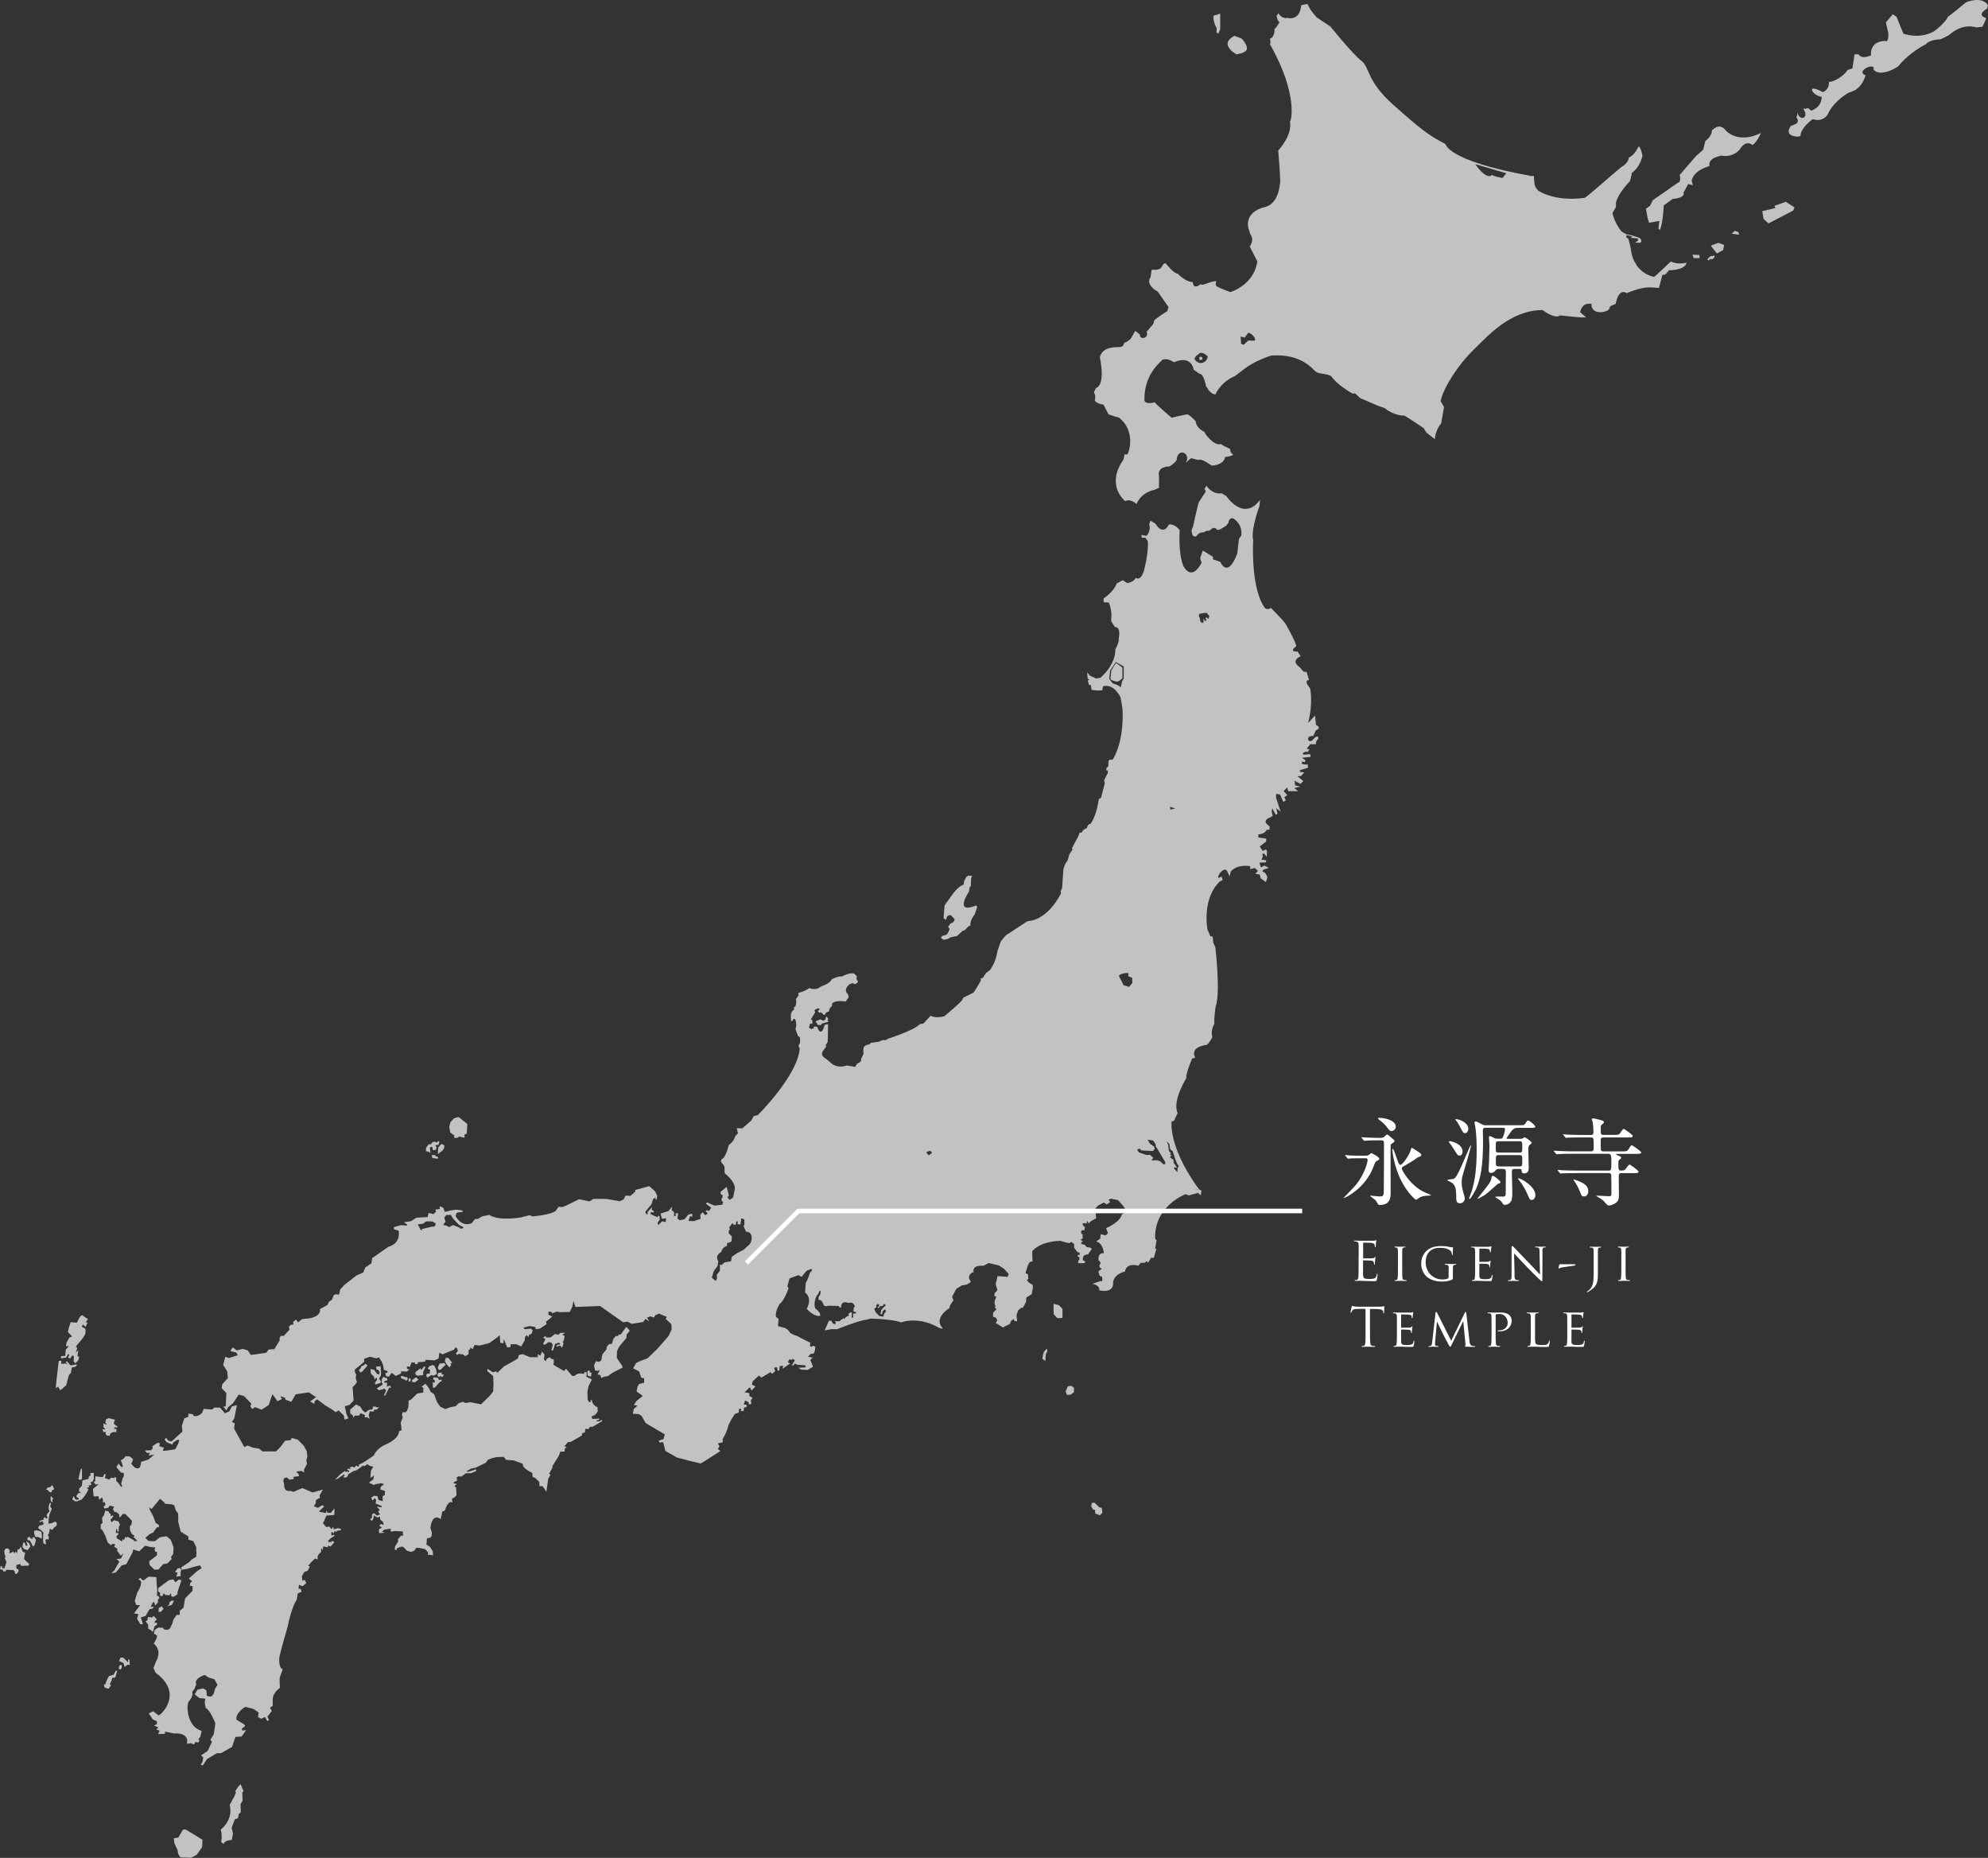 <svg id="a" xmlns="http://www.w3.org/2000/svg" width="457" height="427" viewBox="0 0 457 427"><rect x="0" y="0" width="457" height="427" fill="#333333" stroke="none"/><g opacity=".7" fill="#fff"><path d="M27.4 382.85l-.11.72s.4.11.43.11.29-.4.29-.4-.07-.61-.07-.68-.54.25-.54.25zm-1.29 2.05l-1.08.32-.4.76-.47 1.22-.32-.11.22.76.9.29.61-.94-.36-.07.43-.86.18-.68s.65-.04.68-.04.43-1.58.43-1.58h-.29l-.54.94z"/><polygon points="41.43 360.41 40.86 360.44 40.21 361.31 40.82 361.41 40.53 362.35 41.54 362.24 41.5 361.49 41.65 360.73 41.43 360.41"/><path d="M33.48 371.38l.86-1.51.76-.18.25-.4h-.68l.36-.86.4-.29.22.86.65-.68v-.68l.36-.36-.29-.58-.29.18s.11-1.87.04-1.83c-.07.03-.18-2.59-.18-2.59l-1.76-.11-1.15.86-.47-.18-.22-.4-.54.29.61.47c.22 1.12-.83 2.55-.83 2.55l-.61 2.01.36.93.86.04-.32.47-1.08 1.4 1.01.18-.29 1.08s.76 1.22.76 1.26.58-.07.58-.07l-.47-1.51 1.12-.36z"/><polygon points="29.45 381.45 29.45 382.06 28.3 380.95 27.69 380.98 27.37 381.74 28.37 382.21 28.66 383.11 29.31 382.6 29.85 382.64 29.74 381.34 29.45 381.45"/><path d="M17.76 313.64l-.47-.04-.54.14-.58.04s-.76-.9-.72-.9-.36.14-.36.14l.4.58-.47-.25-.9.14-.04-.76-.57.04-.25 2.09-.25 2.05-.21 2.12.57-.32s.43.76.47.79c.04.04 1.37-1.08 1.37-1.12s.65-2.41.65-2.41l.43-.4.22-1.29.79-.14.47-.5zm3.8 26.29v-1.41l-.78.03.03.68h-.37l-.08.66-1.41.34-.13 1.26-.63.65-.03.57.44.39-.58.05-.45.63.08.34.47.18-.1.37-.65-.03-.44-.78-.34.73.71.47s.5 0 .5-.03 1.05-.44 1.05-.44l.86-1.13.65-1.15s-.47-.34-.39-.34.55-.21.55-.21l-.18-.37.5-.05.21-.29-.37-.29.58-.24.31-.6z"/><polygon points="80.5 323.98 80.5 324.84 81.07 325.27 81.26 325.85 81.51 325.37 82.56 325.32 82.85 324.8 83.9 325.18 83.85 325.76 84.43 325.71 84.96 326.14 84.77 325.23 85.01 324.36 85.92 324.41 86.01 323.98 86.64 323.93 87.21 323.36 86.73 323.5 86.4 323.31 85.77 323.26 85.63 323.89 84.81 324.03 83.95 324.65 83.33 324.12 82.85 323.31 81.84 322.78 80.5 323.98"/><polygon points="36.5 369.54 36.43 370.48 37.04 370.41 37.58 369.76 37.22 369.18 36.5 369.54"/><polygon points="42.69 420.48 42.08 420.48 41 422.31 39.96 422.5 40.07 423.61 40.82 425.19 40.96 426.06 41.47 426.88 43.92 426.96 45.21 426.31 46.47 424.51 46.54 422.82 45.24 422.03 42.69 420.48"/><path d="M137.9 326.64l-.76.04s0-.19-.04-.19.65-.19.65-.15-.04-.34-.04-.34-.46.08-.5.08h-1.07l-.15-.54.8-.34.61-.76-.04-1.03c-1.22-.42-1.3-1.6-1.3-1.6l-.31-.08.08.5-.46-.04s-.34-.61-.3-.61-.04-1.76-.04-1.76l.27-1.26.76-1.53-1.26-.61.08-.57-.08-.46-.42-.08-.15.46c-1.53-.42-2.14.46-2.14.46l-.58-.02-1.37-1.62-.5.5-2.45-1.44.14-.5-.07-.86-.29.14-.65-.5-.72.43-.07.5-.5-.36.14-1.22-.57-.65-.36.94-.65-.36.07.72h-1.8l-1.73-.72-.86.22-.22.79-1.08.65-2.09 1.15-1.58 1.51-.22-.36-.79.22-1.22-.79-.07.5 1.37 1.15.07 1.73-.07 1.8-.74.96-1.1 1.1-.96.91-2.45-.48-1.1.19-.62-.29-.96.33-.67.67-1.39.29-1.01.38-1.15-.53-.77-1.1-.67-1.82s-.86-.53-.82-.53c.05 0-.48-1.01-.48-1.01l-.67-.82-.91.67.43.29-.05 1.05-1.39.24-1.34 1.34-.62.29-.05 1.44-.29.82-.34.43-.72-.05-.14.67.19.53-.48 1.25.14.86.05.86-.58.24s.29 1.49-3.02 3.02c0 0-1.97.72-2.78 2.54 0 0-2.16 1.53-2.78 1.82l-.62.24.05.38s-.43.14-.43.09-.19-.29-.19-.29l-.48.53-.43-.24-.57.19s.09.53.05.48c-.05-.05-.43-.24-.38-.24s-.38.24-.38.24l.53.34s-.14.29-.19.29-.43-.24-.43-.24l-.1.29-.29-.34s-1.25.91-1.25.96-1.01 1.05-1.01 1.05l.67-.24.86-.62.62-.38.05.29-.34.38.62.1.43-.33s.14-.53.14-.48 1.15-.67 1.15-.67l.67-.19 1.01-.67.53-.43.38.14.62-.48.53.38.86.24-.53.86-.14 1.39.1.29.72-.57-.14.91-1.01.77 1.1.53.48-.19s1.39-.24 1.39-.19.53.19.53.19l-.72.53-.19.67 1.1.38-.05.91-.53.33.09 1.1-1.01-.29-.24-.86-.72-.1-.72.38.29.72.58-.57.29.53-.14.72 1.39.58v.29l-1.15-.14.72.72-.38.43.43.62-.67.29-.72-.58-.43.29-.05.81-.43.34.48.34.29-.53.14-.72.77.48.62-.19.05.67.58.48.24.58-.29.14-.38-.24-.34.48.57.38s-.62.43-.67.43.05.86.05.86l1.3-.1-.67-.24.58-.48 1.49-.19-.14.48.39.19.48-.14.79.02 1.22.07.04 1.01-.43-.07-.79.93.14.4-.76 1.19-.07.72.43.14.07-.43 1.01-.4.47.07.86.9.94.25.79-.32.32-.57.54-.07 1.55.32.72.76-.11.5 1.22.14-.07-.93-.61-.97-.83-.54s.11-1.29.11-1.4.65-.14.65-.14l.43-.36.04-.93-.32-.97c.43-3.74 2.37-2.05 2.37-2.05l.36-1.76.57-.22.54-1.3.68-.68.54.11-.11-.79s.29-.29.43-.29.61-.57.61-.57l-.07-1.73-.4-.4.58-.43-.72-.18.04-.32.68-.22v-.57l-.14-.18.57-.36.47.14.58-.36.54-.43 1.26-.04 1.15-.5-.07-.4-.83.32-1.08.29-.22-.18 1.04-.57 1.04-.22 2.37-1.15.36-.58c1.51-.93 3.74-.72 3.74-.72l.5.65 1.8.14 2.09.79c-.36.94 2.16 2.09 2.16 2.09l.07.94.5.14 1.01.94.07 1.01h.72l.86 1.3.43-3.02.5-.86-.29-.29.72-1.3.07-.5.93-1.51.53-.84.3-.9 1.03-.04s0-.53-.04-.53.5-.54.5-.54l-.57-.08.84-.99.69-.08 2.52-1.45.11-.57.57-.11.12-.88.69.08s.42-.53.38-.53h.61l2.25-1.34s-.23-.23-.27-.23-.34.31-.34.31zM11.88 350.05l-.73.13.03-.99.21-1.15.52-1.28-.37-.52.21-.73-.29-.13-.31.99.08.58.16.31-.16.29-.29.21-.24.57.18.26v.37s-.31.03-.34.03-.11-.31-.11-.31-.34.13-.34.18-.13.42-.13.42l-.68.18-.29.29.29.05.52-.24.08.37.21.29s-.39.31-.39.29c0-.03-.5.05-.5.05l-.39.37s.03.31 0 .31.68.5.71.5c.03 0 .47.55.47.55s-.05.44-.05.42l-.03.73v.73l.08.52s.57.34.55.31c-.03-.03 0-.65 0-.65l-.13-.42.39-.21.36.16.08-.58-.24-.47.21-.31.18-.65.03-.52.63.26.26-.42.71-.55.05-.63-.39-.31-.81.37zm43.44 60.07c0-.07-.5.43-.5.43s-.79 1.15-.76 1.15.18.18.18.18l-.32.9-1.12 2.05c.9 3.53-2.05 5.65-2.05 5.65l.18.9.04 1.15-.14.76.58.54c.22-.97 1.87-.94 1.87-.94l.29-1.47-.32-1.33.72-1.94s.72-.25.76-.32c.04-.07.14-.9.14-.9s.43-.36.47-.4c.04-.04-.07-1.83-.04-1.87.04-.04.47-.83.47-.83l-.07-1.94.29-.22s-.65-1.48-.65-1.55zm22.37-58.92l-.94.29-.18-.58-.36.54-.54-.61-.65.14s-.86-.93-.79-.93.5-1.01.5-1.01l.29-.72s1.73-.14 1.8-.14.07-1.51.07-1.51-.86 1.01-.79 1.01h-.79l-.29-.5-.07.57-1.65-.36 1.22-1.15-.43-.29s-.94.5-.94.58-1.01-.36-1.01-.36l.43-.65.07-.79.94-.5-.14-.5.79-1.37-2.37.65-2.37-1.01-2.01.86-.79-.22c-1.58.29-1.37-1.58-1.37-1.58-.65-1.73.72-1.44.72-1.44l.43.43c.07.07 1.01-.14 1.01-.14v-.5l1.22-.14v-.36l-.58-.72 1.15-.14.65.36-.07-.58.72-1.37-.14-.93.22-.72-.14-1.3-.72-1.29-1.37-1.37-1.37-.36-.22.5-1.3.14-1.08 1.44-1.01 1.01h-3.09l-.79-.65-1.44-.22-1.22-.5s-.65.36-.72.36-2.37-4.24-2.37-4.24l.14-1.22-.65-.29.57-.86.58-3.02-1.15.29-.58 1.15-1.01.43-1.15-1.3h-1.29l-.5.43-1.94-.14-.43 1.01c-1.08.94-1.87.58-1.87.58l-.21-.36-1.01-.14v.72l-.94.36-.57 1.73.14 1.3-1.01.93-1.51 1.37-.79-.22-.43-.65-.36.43.43.58 1.37.57.14-.43.94-.65h.5l-.22.79-.72 1.37-1.94.29-.94.07.29-.72-1.08-.36.14-.65-.5-.14-1.22.79.07.5-.36.43-1.44.07.5.58.65-.07-.29.65 1.3-.22-1.37 1.15-1.65.5-.07.58-.22.69c-.53.58-1.3-.05-1.3-.05l-.67-.77.43-1.01-.77-.67-.96-.05-.58.67-.53.24.48 1.39-.29.24-.72-.86s-.43.82-.48.82 1.05 1.25 1.05 1.25l.62.09.05.72-.29.48-.34 1.25s.24.53.24.58-.24.19-.24.19l-.58-.82-.55-.58-.02-.85-.23.02-.43.22-.4-.18-.58.5-.97-.36.22-.79-.25-.18-.47.79-1.69-.22v1.15l-.29.07.07.36.32.32.68-.07-1.33 1.08.18 1.73 1.08-.07.18.83.65-.54.22.5v.65l.43-.07.18.68-.47.32.18.47.94-.18.25-.47 1.08.22-.29.54.36.68.47.04.65.57-.04.5.18.14.68-.79h.54l1.55 1.58-.14.86-.36.4.04.93.47.94.47.18.11.22-.29.11s.9.97.93.97-.79.07-.79.07l-.04-.25-.76-.4-.68-.36-.22.22-.25-.25-.36.83-.32-.32-.07.61s-1.37-.83-1.33-.83.04-.47.04-.47l.36-.22.04-.47s-.47.04-.54.04.03-.86.03-.86l.22-.14.04.65h.32l.04-1.04.29-.54-.4-.79-.68-.14-.25-.11-.65.5-.22-.57.65-.76-.14-.29-.47.22-.04-.5-.29-.25-.14-.36-.79-.18-.25.97-.47.68.11 1.19-.4.32-.04.97s.43.36.43.4.61 1.15.61 1.15l.61 1.69.72.58.32-.29.68.04-.25.61.76.47-.07.47.83 1.11.61-.5-.57 1.15-1.01.14.65.57-.36.58-.79 1.44-.72.65 1.01-.14s1.3-1.51 1.3-1.58 1.15-.36 1.15-.36l1.44-2.73.14-.65 1.37.43 1.37-1.3 1.15.29 1.22.14-.22.43.14.5.43.07v.79l-1.8 1.37.14.86 1.08 1.08.94-.07 1.08-1.22.93-.14 1.01-1.01-.14-.5.5-.72.07-1.51-.65-1.73-.94-.79-1.51.22-1.22.93-1.44-.07-.72-.72 1.01-.86.79-.36.86-1.22.43.04.04-.54-.76-.5-.58-1.58-.79-1.44-.07-.58.5.43 1.94-2.37 1.01.86.14.29 1.58.14.55.22.34 1.15.53.67.05 1.01-.02.91.57 2.3 1.73 1.08.07.79 1.08.29.72 1.44s-.07.72 0 .79 0 1.37 0 1.37l-1.08.65-.5.57-1.87 1.22.07.57 1.29-.22 1.44-.43 1.51-.36.36.65-1.01.65-1.94 1.73.79.65-.43.29-.14.72.65.07v1.08s-1.73 1.73-1.73 1.8-.36 2.09-.36 2.09l-.86.72v.93h-.72l-.72 1.08-.29.94-.48 1.05-.53.38-.86-.1-.24-.38-1.1-.05-.82.53-.19.82.77.55-.22.72-.57 1.08c2.09 1.73.5 4.1.5 4.1l-.58 1.51.5 1.08c6.62 4.75 1.08 9.93.65 9.78l-1.22-.94-1.01.5.93 1.37.94.43v.65l-.65.29 1.01.5-.5.43.79.29-.36.79 1.58-.07v-.5l2.09.43c3.09-.22 3.02 1.65 3.02 1.65l-.07.72.86-.14.79.29.29-.58.72.14.22-.57-.29-.14.5-.65.29-1.3c-3.45-1.08-3.24-5.61-3.24-5.61l.14-.93.79-1.15.22-.65-.07-.65.5-.65.43-1.08c-.65-1.37 1.94-2.16 1.94-2.16l.86.58 1.37.43.72 1.29-.58.86c-.36 2.16-1.22 1.8-1.22 1.8l-.65-.14-.14-1.3-.72-.43-1.3.29-.65 1.08 1.08.86 1.37.14-.14.94.22 1.22c1.01.29 2.23 3.53 2.23 3.53l-.36 2.45-.79 1.3.36.5s-.93 1.94-.93 2.01-1.58 1.08-1.58 1.08l.5.43-.14 1.01-.43.72.5.14.94-1.44 2.3-1.37h.94l2.52-1.44.29-.86.5-1.44s1.3-.07 1.37-.07 1.08-1.51 1.08-1.51l-.86.14-.14-.43.72-.57-.07-.36-1.87-1.15c-.29-1.58 2.01-2.95 2.01-2.95l1.22.29.72.22 1.15.79-.14 1.08.79.36.79-.43s.5.94.58.94.36-.22.36-.22l-.36-.79 1.01-1.3-.43-.72s.72-.5.65-.5 0-1.66 0-1.66c.07-1.3 1.65-2.45 1.65-2.45l-.07-1.01v-1.3l.72-1.94c-1.08-.29-.79-2.8-.79-2.8.29-1.37 1.87-6.91 1.87-6.91 1.08-5.04 2.09-6.19 2.09-6.19l.29-1.58.86-.29-.22-.72h-.5l.14-.94.79.36.86-.72-.36-.79-.5.29-.14-1.08.57-1.01.72-.22.57-1.01-.43-.14.72-.86s.93-.94.93-.86.58.22.58.22l-.07-.65.29-.57.5-.4.07-1.01.32.5.14-.86 1.08.22v-.43s.58.25.61.25.76-.9.76-.9l.04-.25-.61-.11-.07.43-.25-.36-.22.29-.22-.43.54-.54.97-.61-.22-.25-.54.22v-.86l.54.29.18-.47.5.18v-.25s.97-.14 1.01-.14-.07-.29-.07-.29l-.68-.18z"/><polygon points="34.81 374.76 35.14 375.08 35.53 373.79 36.11 373.36 36.07 372.96 35.57 372.96 35.57 372.64 36.07 372.21 35.32 371.38 34.99 371.74 33.99 371.63 33.91 372.35 33.48 372.64 34.06 373.43 34.06 374.29 34.81 374.76"/><polygon points="38.88 368.79 38.41 369.15 39.49 368.86 39.99 367.93 39.53 367.85 39.02 368.18 38.88 368.79"/><path d="M38.88 363.14l-2.48 1.83s0 .65-.07.68c-.07.04.5.47.5.47l-.07.61.54.11.36-.68.29.4 1.01.07.36-.5.07.79.61.04.83-.58-.04-.47.93-2.73-.65-.14s-.68.57-.72.61c-.04.04-.5-.68-.5-.68l-.97.18z"/><polygon points="84.48 313.86 84 313.38 83.71 313.72 83.04 314.05 82.94 314.44 82.51 314.87 82.75 315.4 83.14 315.35 84.48 313.86"/><path d="M15.21 311.99l.43-.79.32.14-.32.61.47.29.54-.76.32.22-.04 1.22.4.4.65-.68.25-.76-.43-.22.22-1.33-.57.5.32-1.08-.32-.14.25-.5c1.69-1.83 1.91-2.55 1.91-2.55l.07-.61-.07-.57-.83-.5.29-.47.58.54.5-.94-.43-.18.5-.65-1.37-.94-.43.32-.76 1.44-1.4-.14s-.4 1.15-.4 1.19-.25 1.08-.25 1.08l.97 1.01-.65.29-.65 1.19-.11.76h.68l-.72.76-.14 1.47-.97.07s-.04.36-.04.47 1.22-.14 1.22-.14z"/><polygon points="6.02 354.21 6.33 355.18 5.96 355.31 5.62 354.48 5.34 354.53 5.15 355.5 5.55 356.02 6.38 356.26 6.98 355.39 6.67 354.63 6.02 354.21"/><polygon points="18.02 339.93 18.31 340.09 18.63 340.06 18.86 339.82 18.83 337.5 18.57 337.63 18.02 339.93"/><path d="M23.81 329.15l.55-.05-.08.42.26.42.68.05c.05-1.1 1.52-.84 1.52-.84v-.76s-.5 0-.5.03.05-.42.05-.42.63.1.65.1.05-.24.05-.24l-.86-.65.29-.92-1.41-.36-.63.26-.18.71.34.55-.78-.29.05.92.47.44-.76-.03.29.65zm-12.06 14.73l-.13.21.05.92.5.29-.18-.68.29-.13s-.52-.63-.52-.6zm-.79-1.44l.47.5h.42l.13-.42s.44-.21.47-.23c.03-.03-.37-.89-.37-.89l-.29.03-.13.31-.65.13s-.37.42-.42.47c-.05.05.37.1.37.1z"/><polygon points="9.21 351.88 8.32 351.7 7.82 351.86 7.87 352.49 8.11 353.22 8.74 353.25 9.6 353.61 9.63 353.09 9.55 352.15 9.21 351.88"/><path d="M5.55 358.09l.23-1.23-.55-.24-.47-1.15s-.42.68-.42.71-.29-.16-.29-.16l-.13.99-.31-.42s-.32.39-.34.42c-.03.03-.16-.42-.16-.42l-.94.42.05-.68-.31-.42-.55-.03-.37.45.05.84.24.57-.18.34.39.94-.47 1.41-.55-.05v-.47l-.31.03-.16.71.68.16.05.34h.55l.16-.37 1.67.08.26.29s.11.52.11.55c0 .03.36.03.36.03l.42-.55v-.44l-.52-.31.03-.73.86-.26.23.44 1.7-.05.16-.37-1.1-1.02-.08-.34z"/><polygon points="7.66 353.48 7.35 353.25 7.51 353.8 7.04 353.53 6.72 353.17 6.3 353.46 6.3 353.93 6.88 354.06 7.61 355.47 7.95 355.1 8.27 353.95 7.77 353.12 7.66 353.48"/><path d="M279.64 7.45l.43.29.43-1.01v-3.6s-1.44.5-1.51.43c-.22 1.44.72 2.95.72 2.95l-.07.94zM98.97 264.97l-.08-.42-.07-.83.53-.19.15.79.72-.04.11-.64-.26-.45.79-.11.15-.72s-.3-.15-.3-.11-.38.38-.38.38l-.19-.23s-.57.04-.64.04c-.08 0-.42.53-.42.53l-.57.04-.57.83-.04.76.49.04.57.34zM284.31 12.49c0-.07 2.01-.22 2.3-1.15.29-.93-1.15-2.45-1.15-2.45l-1.65-.65s-1.87.79-1.58 2.09c.29 1.29 2.09 2.23 2.09 2.16zM218.58 215.4l1.4-.27 1.4-1.28h.33l.92-.96.45-.15c-.18-1.22 1.01-2.63 1.01-2.63l.15-.51c.21-.63.89-1.94-.42-1.28-4.44 1.52-1.04-3.46-1.04-3.46l.09-.86.3-.39.06-1.73.24-.57-.84-.06-.48.27-.54 1.01-.09.78c-1.43.39-2.98 2.83-2.98 2.83l-1.4 1.94-.24 2.95.63.42c-.03-1.34 1.07-1.1 1.07-1.1l.84.89c-.09.87-.92.98-.92.98s-.54.78-.57.78.33.45.33.45c-.12.74-.66 1.37-.66 1.37-.86.3-.86.06-1.31.66.57 1.13 2.27-.09 2.27-.09zm-114.13 45.56l-.11.49.64.11.6-.34 1.21.27-.04-.72s.61-.26.57-.26c-.04 0 .11-2.19.11-2.19s-1.97-1.55-1.97-1.59-1.1.3-1.1.3l-.83.91-.26 1.06.23 1.28.95.68zm-4.38 4.51h-.83l.15.68 1.25.15.08-.38-.61-.19-.04-.26z"/><polygon points="100.63 265.24 101.77 264.41 102.07 263.92 102.18 263.27 101.5 262.89 100.75 263.69 100.63 265.24"/><path d="M276.04 81.99s-.4-.07-.34.33c.05.4-.05.48.33.38.38-.1.39.09.36-.36-.03-.45-.34-.34-.34-.34zm-17.4 33.16c.03.02.03.02 0 0zm17.1-29.26h-.04c.06.03.06.02.04 0zm98.58-31.03s-.03-.08 0 0z"/><polygon points="389.07 58.53 389.35 59.32 390.72 59.32 390.65 58.6 389.07 58.53"/><path d="M384.1 60.09s-3.74 3.55-3.84 3.55c-2.88-.58-4.32-2.97-4.22-3.07-1.05-1.25-1.05-3.36-1.44-4.7-.19-.68-.26-.93-.28-1.01l-.52-.33.13-.52 1.3.36-.36.29 1.63.15.02.52-.67.42 1.15.06c.71-.38.02-1.02.02-1.02-.77-.52-3.24-.98-3.24-.98s-1.29-.71-1.19-.81c-1.54-2.01-1.92-4.03-1.92-4.03l.77-1.34s.1-.67 0-.86c.38-2.3 3.26-5.09 3.26-5.18s.48-1.63.38-1.82c2.11-1.54 2.35-3.71 2.5-3.93.04 0-.41-1.96-.86-2.21-.68 1.19-1.2 2.1-2.3 2.59.04.93-1.34 2.03-1.34 1.93-.5.17-7.62 6.6-8.77 7.32-7.1.96-10.7-1.67-10.7-1.67-1.04-1.04-.85-1.68-1-3.37 0 0-1.02.11-1.11-.08-18.9-3.45-19.09-7.19-19.28-7.29-3.64-1.82-5.85-3.55-11.99-9.02-6.14-5.47-5.28-8.54-7.29-10.07-2.01-1.54-7.1-7.87-7.1-7.87l-3.17-2.11-1.34-1.63-.77-1.44s-1.25.19-1.44.29c-.29 3.64-3.07 2.97-3.07 2.88-1.34.38-2.21-1.05-2.21-1.05l-.39.67.29.96.39.48s-1.15 1.82-1.15 1.44c.1 2.11-1.06 2.3-1.06 2.3s.29 1.15 0 1.25c6.72 11.8 4.8 18.13 4.6 17.75.67 3.16-2.68 6.71-2.68 6.71s.67 7.96.38 7.67c-.48 4.89-3.36 5.28-3.36 5.28-5.18 1.25-3.84 5.08-3.84 5.08.12.11.19.62.38 1.15 1.05 1.34-.1 2.88-.1 2.88s1.82 3.65 1.73 3.36c-.71 5.5-6.24 7.17-6.23 7.1 0 0-2.78-1.05-2.78-1.15-.96-.29-.38-1.25-.38-1.34-1.34-.11-3.23 1.23-3.64.67-1.82 1.44-1.73-.38-1.82-.48-1.62 0-3.47-1.91-3.45-1.92-1.01-.08-2.78-2.4-2.78-2.4-.87.11-.63.93-1.35 1.28-.79.38-1.69.18-1.79.18-.2.47-.22 1.3-.3 1.69-1.33 1.86 1.63 3.37 1.63 3.37l2.49 3.55s-.38.86-.19.86c-2.27 1.41-3.04 2.16-3.07 2.11 0 0-.19.67-.19.77s-1.59 1.94-1.59 1.94c.59 1.66-1.74 1.85-1.53.67l-1.09-.88-1.05 1.82s-.83.82-1.43.89c-.4.84-.32 1.02-1.64 1.03-4.15.02-3.85 2.55-4.03 2.21 1.42 7.25-.99 7.07-.91 7.25l-.43.9.29.77s0 1.06-.1 1.15c-.09.1.86.67.86.67l1.15.29 1.15 2.21s2.4.86 2.3.67c4.23 3.24 2.25 8.49 2.01 8.54h-.67s-.1.96-.19 1.15c-4.12 5.89.12 9.36.39 9.59 1.15-.67 2.68.67 2.58.67 1.23-2.87 4.09-3.25 4.09-3.25l1.09-.49v-2.69c-.48-2.3 2.4-2.21 2.4-2.21s1.03-.56 1.65-1.44c.13-3 3.43-1.74 2.12.59-.19.24 1.01-1.01 1.25-1.05.15-.03 1.45.48 1.79.37.86-.29 3.07 1.53 2.98 1.34 2.68-.19 3.07-1.82 2.97-2.01.96 0 2.01-.48 1.92-.48s-.77-.77-.67-.77-.1-.67-.19-.67-2.01-.86-1.92-1.05c-1.63.67-4.03-2.69-3.84-2.78-1.82-.77-2.11-2.4-2.01-2.4s-1.15-1.15-1.15-1.15-.57-.38-.67-.48c-.1-.09-3.74.77-3.74.77s-3.84-3.26-3.84-3.55c-1.25.38-2.21.19-2.4-.38-.19-6.43 4.32-9.3 4.12-9.4 1.34-.48 2.69.67 2.69.57 4.12-1.73 4.51 1.73 4.51 1.73s1.25.84 1.38.96c.94-.11 1.48 2.92 1.48 2.92s.31.21.5.72c.13.23.77.77.77.77s1.04.7 1.05-.09c2.01-3.36 4.7-3.84 4.32-3.84 1.86-1.28 3.36-3.07 8.34-4.7 7-.48 9.5 3.17 10.27 3.74.77.58 2.78.38 3.55 1.06 1.15 1.82 4.8 3.93 4.8 3.93h.67l1.15 1.05 4.22 1.82s1.73.58 1.53.58c2.21 1.73 4.32 1.63 4.41 1.63s4.51 2.88 4.51 2.97.58.96.58.96 1.92 1.53 1.92 1.44c.19-2.3 1.44-3.55 1.44-3.55l.66-3.8s-.74-1.29-.78-1.35c.57-2.97 4.05-8.38 7.51-11.73 3.45-3.36 8.44-9.11 15.92-9.21 2.21 1.73 3.95 1.63 3.84 1.25 0-.09 6.1.72 6.14.38 0 0-1.34-1.05-1.34-1.15.58-2.49 2.49-1.82 2.59-1.92-.03 2.2 2.27 2.2 3.56 1.63.64-.28.76-1.06.76-1.06s1.66-.69 1.28-.59c.71-3.84 2.58-2.41 2.48-2.41 4.51-1.82 5.49-1.28 7.41-1.2.23-.64.82-2.99.82-2.99l.67-.1s.77-.77.77-.96c4.1-.1 4.16-1.75 4.06-1.75s-1.88.53-3.49-.26zM276.26 83.42c-.14 0-.9.19-1.65-.86-.07-.65 1.29-1.45 1.29-1.45s.64-.25 1.74.8c-.14 1.22-1.22 1.51-1.37 1.51zm12.09-5.11l-1.37-.07-1.08 1.01-.58-.22s-.14-1.58-.14-1.65.94.22.94.22l.79-1.08c.55-.27 2.13 1.46 1.44 1.8zM345.4 40.9s-2.23-.36-2.37-.72c-1.37 1.37-3.89-2.45-3.89-2.45l7.12 2.09-.86 1.08zM190.05 233.65l-.26.22-.03.47-.53.25-.62-.33-1.12.47.5.83.66.05s.34-.39.36-.39 1.43-.37 1.43-.37l-.22-.41.19-.25-.34-.53zm65.41-79.59l-.1 1.21c-.23 1.15.16 1 .16 1s.73.37 1.24.38c.51.02 1.26-.8 1.26-.8v-2.41l-1.48-1.1-1.07 1.73z"/><path d="M302.52 166.52l-.22-2.09-1.58 1.73c1.22-4.89.43-7.99.43-7.99-1.66-2.01-.22-1.87-.22-1.87l-.57-1.87-.72-.07-.86-1.01c-2.3-1.58.22-2.52.22-2.52l-.72-1.08c-2.23.07-.29-1.22-.29-1.22-.07-1.01-2.52-5.25-2.52-5.25l-.86-1.03-2.45-2.54c-1.2.81-1.68-.43-1.68-.43-3.02-4.7-2.4-15.16-2.4-15.16-.62-2.3 1.44-7.82 1.44-7.82l.14-1.44c-3.79 5.18-7.77-.86-7.77-.86l-1.06-.62c-2.21.29-3.5-1.73-3.5-1.73l-.43.72.29.57-1.63 2.54c-.19.43-1.3 5.52-1.3 5.52l-.34.81c.05 2.06 1.15 1.39 1.15 1.39.48-.96 1.73-.86 1.73-.86.29-.43 1.3-.39 1.3-.39 1.06-1.29 1.73-.14 1.73-.14l.67-.14 1.34-.82.53-.67c.24-1.44 1.15-1.01 1.15-1.01 2.3 1.44 1.82 3.93 1.82 3.93l-.53.72-.38 3.36c-2.25 5.99-3.89 1.97-3.89 1.97l-1.01-.38-.67-.19-.05-.62-2.3-1.44-.62 1.77.33 1.06c-2.54 4.65-4.27.53-4.27.53-1.15-3.07-.77-8.01-.77-8.01-1.15-1.58-2.45-1.34-2.45-1.34-1.49 2.83-3.12-.19-3.12-.19l-1.15-.67-.29.77c.48 1.82-.67 2.73-.67 2.73l-1.1-.24.05.62.86.05.53.72c.29 2.54-.91 7-.91 7-.91 2.49-1.87 1.44-1.87 1.44-.29 1.01-1.92 1.25-1.92 1.25l-1.06-.67-1.39.77c-.62 1.87-3.02 3.45-3.02 3.45l.05.86 1.15.05c.48.91.62 2.59.62 2.59l-.05 1.73.86 1.34s1.44-.29.86 2.69c0 0 .21.65-.78 2.44 0 0 .33 3.16-3.4 6.5l-1.01.18-1.43-.66-.63-.77.12 1.49.42.15-.39.27.3 1.04.39-.06.18 1.16 1.55.15s.92-.06.92-.09.15-.89.15-.89 2.3-.87 4.02 2.5l.33 1.79.15 1.19s.51 6.62-2.24 11.36l-.8.06-.21.33-.03 1.16-.42.39s-.06.51-.03.51.36.09.36.09l-.03.57-.48.92-.37.75.17.63-.84 3.3-.55.42-.08.58c-.63 3.64-1.81 5.05-1.81 5.05-.71.03-.84 1.02-.84 1.02-.86.18-1.2.99-1.2.99l-.5.03-.21.71-1.52 2.85.13.31-.72 1.1-.43 1.49c-.67.62-.96 2.01-.96 2.01l-.29 4.27-.34.77.1.43c-2.97 5.71-6.67 6.24-6.67 6.24l-1.1.19-4.46 2.93c-.38 0-1.63 1.73-1.63 1.73l-.77 2.21c-.44 2.85-1.67 4.17-1.63 4.27l-1.01.77-.72 1.1-.48.1.05.38c-.1.48-1.68 2.88-1.68 2.88l-2.4 1.2-.19.43c-.05.43-4.17 3.84-4.17 3.84-2.25.53-3.12-.14-3.12-.14l-1.68 1.82-.77.1c-1.49 1.53-7.34 3.36-7.34 3.36l-.57.34-.71-.02-.81.37-1.86.26-.34.39s-1.41-.05-1.39 1.18l.03.99-.5 1.05-.11.68-.91.58-.37.65-2.01-.31s-1.54.73-3.24-.29l-1.41-1.2s-1.8-.84-.57-2.09l.55-.81-.13-.29.46-.7.05-1.01.05-3.07c-1.1-.05-.91.62-.91.62-.86 2.4-1.58 0-1.58-.05s-.77-.05-.77-.05l-.05.38-.48.19s-.53-.24-.58-.24c-.05 0 .19-.91.19-.96s.48 0 .53 0c.05 0 .05-.77.05-.77l-.34-.29.96-1.58-.14-.53.82-.43.43.24-.48.39.19.33.72.1.43.48.34-.09.19-.43.77-.34c-.24-.48.57-1.15.57-1.15l.1-.62c.72-.86 3.07-.43 3.07-.43l.72-1.01-.19-.72c-1.44-1.1.91-3.17 1.49-2.26.62-.09.86-.62.86-.62-.67-.67-.24-1.15-.24-1.15l-.62-.62c-.91-.48-2.88.62-2.88.62-1.06-.1-2.35.67-2.35.67-.14.53-1.3 1.15-1.3 1.15l-1.25.53c-1.15 1.01-2.59.29-2.59.29-.82.72-2.54 1.15-2.54 1.15l.1.53-.62.86c.29 1.73-.48 1.92-.48 1.92l.05.48c-1.01.57-.72 2.06-.72 2.06-.05 1.01.38.48.38.48.34-.96.72.05.72.05l.14 1.01-.19.96.58 1.54.43.29.05 1.15-.39.86.29.53c-.43 6.23-9.64 15.35-9.64 15.35l-.91.19-.58 1.05-.62.53-1.43 1.27-1.3-.04.28 1.18-.6.64s-.32 1.28-1.52 2.05c0 0-.64 2.97-1.6 3.21 0 0-.44.52.16 1.08s.48 1 .48 1.36.04.84.04.84 2.49 1.88 2.33 3.65l-.4 1.92-.8.56s-.48-.56-.48-.6.32-.4.32-.4l-.52-2.01-1.4 1.16.04.52.44.24-.04.56-.24.24.04.4.36.44-.2.56-1.36.16h-.56l-1.6-.72-.24.32s1.2.88 1.2.92-.52.8-.52.8l-.4-.24-.36.16.48.64-.56.36-.6-.68s-.6.64-.56.64.08.88.08.88l-1.52.52-1.24-.04s.28-1 .32-1.04c.04-.04.6.04.6.04l-.12-.68-.88.24s-.84 1.08-.92 1.08-1.08.2-1.08.2-.48-.44-.48-.4.16-1.2.16-1.2h-.6l.08.64-.44-.04.03-.84-.57-.51.16-.8-.93 1.06-1.76.54.31 1.22.96-.13-.1.86-.83-.16-.88.88-.16-.55.49-.67-.03-.88-.36-.03-.13.31-1.56-.7v-.44l.75.05-.05-.39-.44-.18.05-.65-.99 1.09-.03.57-.39-.13-.1-.49 1.43-1.76.31-1.12.59-.34.03.44h.26l.08-.86-.47-1.04-1.35-1.19-3.24.88.05.36-1.12.99-1.14-.05-.44.88-.91.41-1.36-.25-1.8-.29h-2.88l-.86.58-2.45-.5-2.99 1.48-.83.32-.86-.07-.58.79s0 .86-5.4 1.44l-.72-.29-1.94.5s-4.96.94-7.34-.57l-1.66.36-.93.57h-.65l-.72.94s-2.09 1.22-3.74-1.58l.18-.67.33-.2 1.1-.1-.05-.34-1.44-.19-1.25.19-1.34.34-.38-.96s-.67-.34-.77-.34 0 .62 0 .62l-1.05.14.19.43-.62.62-1.1-.29-.24.96-2.59.14-1.25.81-1.63.24.77.53-.1.24-1.34-.09s-1.53.43-1.58.43 0 .43 0 .48 1.05.34 1.05.34c.53 3.12-2.3 3.69-2.3 3.69l-3.79 2.64-.14 1.15-1.44 1.01s-.43 1.15-.48 1.15-1.53.67-1.53.67l-2.78 2.16-.96 1.05-.29 1.2-.72-.1-.48.19-.43 1.1-.62.38-.43.82-1.68.91c.29 1.82-2.59 2.16-2.59 2.16l-1.49.14-.98.77-.43-.65-.65.5v.65l-.57.07s-.43.36-.43.43.14.65.14.65l-1.3 1.44s-.79 0-.79.07-.22.5-.22.5l.07.43s-1.29 2.16-1.29 2.09-1.3.07-1.3.07l-.5.72-2.37.36-1.22.14-.65-1.01-1.15-.36s-1.44.29-1.37.36c.07.07-.94-.72-.94-.72s-.65.79-.5.86c.14.07 1.22.29 1.22.29l.43.65-2.09.65-.79-.29-.5 1.87s.94 1.44.94 1.51.14 1.51.14 1.51l-1.29 1.44-.14.86 1.08 1.15-.14 3.09h-.58l.72.93.43-.79 1.15-.94s1.22-1.94 1.29-1.94 1.22.36 1.22.36l1.65 1.73-.22.58.43.65.65-.43 1.51.58 1.65-1.08s.79-2.52.86-2.45c.07.07 1.15 1.58 1.15 1.58l1.01-.5-.36-.65 1.08.36.07.43 1.37.5 1.01-1.73 3.02-.43 1.65 1.08-1.37 1.01 1.01.57v-.57l.57-.5.72.5 1.15.86 1.65 1.01.79.58s.72-.36.65-.43l1.22 1.22s.14.93.22.93 1.01-.36.86-.36-.5-1.08-.5-1.08l-.36-1.65 1.08-.29.94-1.01-.22-3.09.58-.57.43-.58-.29-.86.1-.89-.29-.53s-.05-.58 0-.62c.05-.05 2.11-1.73 2.11-1.73v-.72s1.25-.48 1.34-.48 1.49.38 1.49.38l.57-.24.62.96.34.81.19 1.1.91.34-.24.38h-.38l.24.77s.67.1.67.05.58-.86.58-.86l.96.72 1.2-.57v-.48l1.3.05.62-.48-.53-.14-.05-.57s.81.14.77.05c-.05-.1.29-.96.29-.96l.82.05v.34h.62v-.43l1.68-.14.14-.43 2.01.14.96-.43.19-1.34.72.38 2.68-1.1.29-.53.43.29.1.62-.38.43.14.43.48-.24 1.05.14.39.39s.81-.43.81-.48v-.91l.38-.24v-.43l.58.48.19-.53.24-.48 1.15.14 2.23-.58 1.73-1.22.65-.58.14 1.73.72.14.07-1.01.79 1.94.79-.07v-.65h1.3l1.15.5.43-.79.36-.58.07-.79.36-.43.5.43.07-.58.5-.07.36-.86-.43-.43-1.44.14-.29-.36 1.44-.36 1.3.22.14.5.94-.14.86-.58.65-.43-.14-.58.93-.72.5-.5-.86-.36v-.72h.58l.36.36.93-.36.83.11 2.19-.04.58-1.15.29-1.37.43 1.37 5.68-.22 5.32 3.74 1.01-.14.94.5 2.66-.43.5-.72.86.57-.5-.86.79-.29.79.29.29-.5.86-.43 1.8.76-.22.47 1.29 1.22.07 1.22-.72 1.51-2.59 2.95-2.23 2.16-1.73.65-.9.43-.68 1.22 1.37.72.5 1.44.65.14v1.01l-1.15.29-.36.58-.22 1.15 1.44 1.01-1.44 1.15-.65.94.86.14-.86.79-.22 1.08 1.37.07.65.43.94 1.65 4.39 2.59-.29 1.08-1.08.36.14.43.86-.07.5 2.01 2.66 1.51 2.73.72 2.73.65.86-.5 3.67-2.37-.58-.43.36-.65-.36-.65 1.15-.29-.07-.65.72-1.37.41-1.08c.29-1.49 1.73-3.41 1.73-3.41l.86-.29.05-.86h.57l-.19.53.72-.1.05-.72.58-.14.05-.48-.67-.1.29-.91.77.34.14.57.53-.14-.09-.86.38-.53-.77-.43.05-.62s-1.15-.29-1.15-.24 1.25-1.15 1.25-1.15l.38.77.91-.96-.82-.38.19-.82 1.44-1.3.53.48 2.11-1.25.38.38.72-.62-.29-.77.67-.14.19.81h.33l.14-1.05.77-.1-.14.72 1.78-1.25-.58-.24.38-.72.53.19.19-.29.53.34-.72 1.2h.43l.24-.43.72.29 1.73.1.09.48-1.68.1.67.43 1.49.05 1.2-.72s-.57-1.53-.62-1.53.53-.58.53-.58l-1.05-.19.62-.67.67-.05.29-.67.1-.91-.53-.24-.34.29-.38-.24.1-.72-1.32-.67-1.8-.94c-.72-.14-1.51-.65-1.51-.65-.65-1.22-1.8-1.3-1.8-1.3l-1.01-.29.14-1.65-.58-.43c-.36-1.08.79-2.95.79-2.95.93-.65 1.8-2.88 1.8-2.88l.29-.79-.29-.43.5-1.8 2.04-.77.74.4 1.13-1.39 1.16-.47.09.45-.44.44s-.56 1.78-.98 2.31c0 0-.18 2.25-.15 2.25s1.75 1.1.38 3.76c0 0 1.54 1.81 3.02 1.63 0 0 .47-.53-1.04-1.72 0 0-.56-.98.24-2.81l.45-.59.24-.65.24-.03.03.5-.15.5-.3.39-.03.77s.62-.44 1.22 1.16c0 0 .09.44 1.1.12l2.31.06s.24.36.21.36h.33s-.06-1.51 1.3-1.16l.5.12s.95-.5 1.39.77l-.24.3-.09.89.59.15s.03.3 0 .3-.65.03-.65.03v.86l-.33.12.03-1.22c0 .02-.24-.09-.24-.09l-.56.38.15.39s-.71.33-.74.36c-.03.03-.36.5-.36.5l-.15-.27s-.98.71-.98.74c0 .03-.98-.03-.98-.03s.12.32.15.32-.09.39-.12.39-.5-.15-.53-.15-.36-.65-.36-.65-.56-.03-.56 0-.89 1.93-.95 2.22c0 0 1.48-.3 1.51-.3l1.3.03s5.15-2.1 6.81-2.19l.8-.26 1.64.06s4.16.2 5.44.82c0 0 3.7-1.44 8.17.92 0 0 .98.62 1.49.46 0 0-2.47-2.05 1.49-4.67l.1-.56.82-1.23-.31-.82.97-1.8 1.28-.82s1.64-.05 2.06-.92c0 0-1.13-1.13.36-2.05l.31-.05s-.67-1.64 2.26-1.49l1.18-.62 2.33.55 1.2.77 1.06 1.2-.24.67-2.3-.19-.45 1.83.41 1.44s-.67.71-.67.66-.05.7-.05.7.46.01.46.07-.32.83-.32.83l-.11.68.18.58.06.37c-.19-.08-.37-.11.24.47 0 0-.77.72-.77.77s-.05.93-.05.93l.62.21s.46.65.41.65-.41.59-.41.59 1.75 1.08 1.7 1.03c-.05-.05 1.64-.82 1.59-.82-.05 0 .26-.62.2-.62s.67-.51.67-.51.15.51.21.51h.57l-.15-1.39.41-1.13.69-.57.32.04.4-.65.36-.79s-.08 1.72.08-.95l1.23-.77.26-1.34v-.77l-.82-.51-.56-.57.36-.36-.1-1.03-.57-.26.51-1.64.39-.84.72-.24s-.1-2.35-.05-2.35 1.58-2.21 6.48-2.35l1.25.38s.91.14.86.14.38-.29.38-.29l.67.53-.05.77.77 1.06.53.14v.53l-.43-.05v.39l.34.14.05.53-.29.34.05.53s1.44 0 1.44-.05.14-.39.14-.39l-.53-.19s-.43-1.34 1.15-1.39l.86-1.25-.29-.29-.86-.14-.48-.53-.77-.19v-.39l.38-.19s-.53-.34-.57-.38c-.05-.05.53-.29.53-.29l-.1-1.1c-.48.19-.45-1.21.43-.72l.19-.91c-.23.3-1.3-1.26.31-.68l.17-.66.34.57.58-.53 1.15-.62-.05-.64-.05-1-.1-.62.72-.72 1.26-.65.66.46.77-.57s-.29-.48-.34-.53c-.05-.05.58-.24.58-.24s1.53.34 1.53.29 1.29 1.44 1.29 1.44c1.15 1.44-.38 1.87-.38 1.87-.33 1.82-3.6 3.17-3.6 3.17l.43 1.15s-.57.58-.57.53-1.1-.29-1.1-.29-.14 1.01-.1 1.01-.96.67-.96.67c1.63.34 1.78 2.68 1.78 2.68-1.53-.09-1.2 1.63-1.2 1.63.86.72.14 1.15.14 1.15l.1.48.48.34-.77.58.24.96.62.33.05.96h-.48l-1.82.62c1.92.38 1.58 1.49 1.58 1.49 3.21.67 3.17-1.34 3.17-1.34-.14-2.4 2.73-2.97 2.73-2.97.43-2.21 3.07-1.34 3.07-1.34l.58-.67h.91s.43-.39.38-.39.43.34.43.34l.67-1.15.58.1.62-2.06-.29-.1.34-1.92-.34-.38c-.24-7.53 7-10.22 7-10.22l.72.29 2.16-.58.62.58.14-1.1-.53-.3-.58.14-.06-.04.64-.1-.67-.9c-6.47-9.26-5.66-14.72-5.66-14.72l.53-.1.86-1.82c-1.29-2.78 1.97-7.96 1.97-7.96 0-1.53 1.39-4.6 1.39-4.6l.67-.1-.29-.91.08-.5.18-.4c.61-.97 2.66-1.19 2.66-1.19.68-.43 1.33-1.8 1.33-1.8-.5-1.48.47-3.09.47-3.09-.18-.5.25-3.78.25-3.78 1.22-3.13-.04-13.78-.04-13.78l-.47-1.04-.14-1.37-.54-.11-.67-1.58-.08-.61s-1.04-6.51 2.84-10.32l.76-.43-.29-.79s-1.51 1.08-.32-.86c0 0 1.29-1.55 1.73-.11l.47.93.25-1.08s1.22-1.73 4.46-1.26l.04.68 1.04-.25.72.68-.61.65 1.01.18.22.86 1.19.86.36-1.01s-.18-1.15-1.19-1.47c0 0 .11-.47 1.08-.61.97-.14-.65-.68-.65-.68l-.72.43-.36-1.12 1.51-.07.04-.47-1.08-.14s.61-1.04.11-1.26l.5-.18.57.76s.32-1.44-.18-1.66l-.72.32-.68-1.01 1.47-1.15s.04-.72.04-.68-1.83-.25-1.83-.25v-.72s1.51 0 1.91-1.04l.65-.04.04-.76s-2.23-1.22.22-2.09c0 0 .58-.4.54-.4s-.47-.72-.14-1.65c0 0 .65 1.33.79 1.44.14.11.4-.25.4-.25l-.29-1.22 1.01.79-1.05-3.17v-.91l.91.14.77 1.73.58-.43-.38-.67.72-.48-.86-.91.81-.86s.24.86.29.86h2.21l-.86-.72 1.39-.33-1.2-.29s-.1-1.05-.14-1.05 1.39.72 1.39.72l.62-.67-1.34-1.1s.96-.05.91-.09c-.05-.05.67-.77.67-.77l-1.01-.14v-.38l1.87-.57-.05-.72-1.3-.1s-.09-.53-.09-.57.72.1.72.1l.1-.48-.81-.53 2.01-.19s-.05-.57 0-.57-.58-.05-.58-.05c-2.36.43-.66-.94-.1-.48l.43-.67-.67-.1.86-1.05h1.3c-.09-.77.53-1.25.53-1.25.1-1.1-.96-.09-.96-.09-1.3 1.82-2.21-.77-.24-.53.05.1.62-1.29.62-1.29 1.58-.65 0-1.3 0-1.3zM102.39 280.75s-.27-.92-.25-.92.47-.6.47-.6h1.06l.28.54.41.53 1.11 1.17.52.3.42.17.12.33-.3.03-.43.14-.03-.24-1.61-.65-.92.47-.65-.35-.74-.12.57-.8zm-5.15.5l.72-.53h1.44l.77.48-.1.39-.24.33h-.53l-2.21.53-.29.38-.77-1.44 1.2-.14zm167.15-15.84l-.86.04-1.76-.61-.36-.68.65-.18.25.4.5.04 2.23.11.4-.5-.14-.5-.97-.68-.5-.94 1.26.22.54.83.11.65.29.36 1.8 3.06.07.47-.43.11-.79-.72-.76-.25-1.22.07.4-.61-.68-.65zm-51.49-.59l.86-.34.41.23.04.32-.7.5-.61-.7zm47.36-40.09l.04 1.15-.72.93-1.26-.36-1.12-2.16c.58-.79 2.23-.65 2.23-.65l-.07.72.9.36zm8.79-38.68l-.09-.62 1.2.38-1.1.24zm8.32-45.21l.64.76-.22.67-.5-.44-.15.25.2.52-.32.15-.35-.52-.07.23.12.45-.39.34-.39-.47-.15-.82-.18-.17.05-.69.91-.18.8-.08zm-19.41 15.69c-.05.28-.33 1.48-.33 1.48-.4-.59-1.82-.93-1.82-.93l-.82-1.03.21-2.03c.24-.16 1.29-1.89 1.29-1.89l1.83 1.05v2.78l-.37.56zm-87.04 130.72l-1.49.77-1.2.82-.19 1.05-1.49.24-.67.62-.38-.14v1.44l-.72.91.05.86-.29.57-.91-.72.43-1.49.91-1.25.14-1.1s-.96-1.15.72-2.11c0 0 .1-1.01 1.3-1.39v-.67l.62-.1.43-.29.05-1.1-.72-.72.05-.62.24-.29-.19-.43.77-1.01.29.38h.48l.1-.72.38-.05-.09.62.67.1.19-1.44.72.29v1.15l-.19.38.58 1.29c1.64-.07 1.49 2.11.82 2.88l-1.39 1.25zm14.8-28.27l-.69-.15.69.15zm17.88 42.6l-.21.13-.21.37-.1.52-.92-.13-.86-.86-.34-.79.47-.37.03-.5.26-.26.34.1.05.42-.39.21s.03.1.03.13.31.03.31.03l.26-.42.39-.03.16.1.26-.5.39.03.05.29-.52.5-.5.58-.13.91.39-.03.05-.6.52-.47.24.11-.03.52zm65.98-37l.61 1.87.4 1.01.4.47-.29.62-.03.86-.8-.87.07-.25.65.07-.79-1.15-.04-.65-.83-.57.36-.47-.36-.18.25-.25-.47-.57-.18-1.4-.32-.76.58.54.22 1.26.58.43zm-16.8 81.9s-1.1-1.01-1.15-1.1c-.05-.1-.67.05-.67.05s-.1.86-.1.82.43.72.43.72h.43l.05.86 1.06.43.58-.58s-.1-1.1-.14-1.15c-.05-.05-.48-.05-.48-.05zM413.2 25.88c0-.08 0-.14-.04-.16 0 .06.02.1.04.16z"/><path d="M456.76 1.98s.22-.65.22-.79c-1.44-2.23-5.04-.65-5.04-.65s-4.17 3.45-4.17 3.31c-.36 1.22-3.45 3.67-3.53 3.53-3.24 1.65-6.69.36-6.69.36l-1.58-3.89-.86-.57-1.58 1.87s.65 2.81.57 2.66c.07 1.51-.5 1.87-.65 1.58-3.81.07-3.38 3.31-3.31 3.31-2.37 1.08-2.88-.22-2.88-.22h-.93l-.5 3.24s-1.01.36-1.08.36c-1.58 2.23-4.17 2.88-4.32 2.73.14 1.94-1.58 2.52-1.51 2.3-3.88-2.09-2.37.86-.14 1.15-.07 2.59-2.45 3.17-2.45 3.17l-.65-.58s-1.08.29-1.22.07c1.68 2.18-.8 3.11-1.26.95 0 .35-.19 1.18-.25 1.07.94 1.37-.43 1.66-.43 1.66s-.5.29-.79.29c-1.87 2.52 1.58 2.52 1.58 2.52s.65-.14.58-.22c.14-1.94 2.66-3.67 2.81-3.81 2.3.79 3.45-1.01 3.45-1.08 1.37-3.09 4.75-4.96 4.75-4.96s1.87-.65 1.8-.79c-.29 0 1.22-.29 2.16-3.24-2.52-1.01 2.45-3.09 1.8-1.37 1.44 2.01 5.76-.57 5.76-.79 2.88-3.45 6.48-5.04 6.26-4.96.94-1.15 3.38-1.15 3.38-1.15s2.23-1.01 2.09-1.08c3.24-2.81 6.12-1.66 6.12-1.66l1.44-.14s.86-1.73.86-2.01c-2.45-.79.22-2.16.22-2.16z"/><polygon points="407.91 47.31 408.13 47.81 405.11 48.53 405.4 50.33 406.55 51.34 412.23 48.39 412.52 47.67 410.5 46.37 407.91 47.31"/><path d="M396.55 29.75c-1.73-1.66-2.88.36-3.02.14.07 1.44-1.51 2.52-1.51 2.52l-.5 2.01-1.65 1.44s-3.81 4.46-3.74 4.32c.43 1.87-.5 1.87-.5 1.87l-5.68 3.96-.65 1.3-.93.65.36 2.09.36 1.15 2.37-.43-.22 1.73s.43.58.29.36c.72-1.08.94-5.68.94-5.68s2.01-1.37 1.94-1.44c3.24-.29 2.59-1.44 2.59-1.44l1.08-2.01 1.08.29-.29-1.08c.65-2.66 4.17-3.24 4.1-3.38-.36-2.01 2.73-2.23 2.66-2.37 2.81.57 4.46-1.44 4.46-1.66 1.51-2.16 2.81-.65 2.81-.79.86-.5 1.87-2.52 1.87-2.73-5.32 2.66-8.27-.65-8.2-.79zm-3.24 26.77c.07.14 1.37 1.73 1.37 1.73l1.44-.79.22-1.15-1.29-.5s-1.8.57-1.73.72z"/><polygon points="393.17 58.89 392.45 59.61 392.88 59.9 393.02 59.54 393.74 59.54 394.17 59.04 394.1 58.75 393.17 58.89"/><polygon points="398.78 53.06 398.06 53.71 399.78 53.93 399.64 53.35 398.78 53.06"/><path d="M142.68 306.7h-.34l-.37.37h-.42l-.55.65-.34 1.15-.63.03-.55.6-.08.63-.92 1.15-.26 1.39-.58.34-.65-.18-.45.97.26 1.18.66.08.31-.26v.42l-.36.5v.23h.47l.21.26.13.52c.6-.44 1.52-.44 1.52-.44.84-.84 3.37-1.94 3.37-1.94l-.05-.39-1.28-1.88.05-1.54.47-.99.76-.94.92-1.07.08-.84.71-.86-.79-.91-1.31 1.8z"/><polygon points="101.03 313.4 100.62 314.37 100.88 314.84 101.32 314.76 102.45 313.64 102.13 313.25 101.03 313.4"/><polygon points="94.81 317.67 95.38 317.67 96.22 317.09 95.64 316.54 94.7 317.2 94.81 317.67"/><polygon points="97.48 314.06 96.85 314.89 96.67 314.47 95.64 315.23 95.49 315.44 95.54 315.94 96.04 316.18 97.29 316.02 97.27 315.31 97.82 314.16 97.48 314.06"/><polygon points="103.05 312.09 102.5 312.04 102.26 312.88 102.76 313.66 103.34 314.29 103.73 313.69 103.52 313.45 103.94 313.19 103.05 312.09"/><polygon points="98.21 315.68 97.95 316.12 98.23 316.62 99.12 316.04 99.75 316.15 100.41 315.76 100.27 314.79 99.83 313.87 99.46 313.72 98.68 314 98.31 314.55 98.89 314.84 98.76 315.73 98.21 315.68"/><polygon points="94.44 317.09 94.18 316.65 93.94 317.01 93.97 317.59 94.42 317.33 94.44 317.09"/><path d="M245.49 318.61l-.53 1.15.34.86s.77-.1.82-.1.67-.53.72-.48.05-1.01.05-1.05-.62-.48-.62-.48-.77.05-.77.1z"/><polygon points="93.32 317.41 93.76 316.93 93.58 316.51 93.19 316.49 92.38 316.2 92.11 316.41 92.27 316.8 93.19 317.12 93.32 317.41"/><polygon points="87.12 319.52 88.46 319.14 88.75 319.66 88.27 320.62 88.51 320.81 89.47 318.9 89.9 318.94 89.66 318.42 88.94 318.7 88.99 317.79 88.36 317.79 88.32 317.46 89.08 317.22 88.99 316.79 88.12 316.45 87.79 316.93 87.74 317.7 88.03 318.18 86.59 319.09 87.12 319.52"/><path d="M239.97 310.74s-.24.72-.24.77-.1.77-.1.77l.67.53s.09-1.68.14-1.68c.05 0 .33-.58.33-.58l-.1-.62s-.77.81-.72.81zm2.22-11.07l.02 2.36c0 .02.86.93.86.93l1.17-.05v-2.1l-.81-.84-1.24-.31z"/><polygon points="86.64 315.73 86.01 314.82 85.15 314.63 85.25 315.68 85.97 316.4 86.11 317.07 86.49 316.59 86.73 317.07 86.21 317.74 86.25 318.22 87.55 317.79 87.55 317.46 87.12 316.83 87.55 316.16 87.6 315.54 87.5 314 86.44 314.1 86.59 314.82 86.93 314.77 87.26 315.35 87.16 315.92 86.64 315.73"/><polygon points="135.98 315.47 135.59 315.45 135.54 315.07 135.28 314.92 135 315.26 135.11 316.15 135.86 316.42 135.98 315.47"/><polygon points="100.9 316.49 101.3 316.23 101.64 316.54 102.11 315.91 101.61 315.94 101.5 315.44 100.72 315.55 100.54 316.1 100.9 316.49"/><polygon points="99.57 316.96 99.94 317.22 99.94 317.8 99.49 317.67 99.52 318.95 99.96 318.9 101.17 317.56 101.48 317.48 101.56 317.09 100.9 317.17 100.69 316.67 99.7 316.54 99.57 316.96"/><polygon points="128.79 306.34 128.43 306.73 127.54 306.6 126.62 307.36 125.65 307.41 125.31 307.05 124.84 307.49 125.31 307.62 125.29 308.01 124.89 308.69 124.97 309.03 125.44 308.98 126.02 308.46 126.75 308.56 127.07 309.06 126.75 310.39 127.17 310.32 127.61 308.85 128.01 308.77 128.35 308.56 128.69 308.74 128.79 309.03 128.45 309.03 128.06 309.09 127.93 309.4 128.11 309.53 128.35 309.32 128.82 309.3 129.18 309.77 129.58 308.69 129.34 308.56 129.68 307.8 129.79 307.02 129.26 306.76 129.92 306.31 128.79 306.34"/></g><polyline points="171.59 290.27 183.54 278.32 299.35 278.32" fill="none" stroke="#fff" stroke-miterlimit="10" stroke-width="1.05"/><g fill="#fff"><path d="M313.93 265.61c.22 0 .57 0 .92-.31.26-.24.29-.29.4-.29.07 0 1.83.88 1.83 1.32 0 .22-.35.37-.48.44-.42.18-.46.31-.86 1.37-1.85 4.98-6.61 7.27-6.94 7.24.51-.57 2.6-2.66 2.97-3.15 2-2.51 2.62-5.2 2.62-5.61s-.26-.42-.57-.42h-.66c-.53 0-2.03 0-2.77.04-.09 0-.4.07-.48.07-.07 0-.11-.07-.18-.15l-.44-.51q-.09-.11-.09-.15s.04-.04.07-.04c.15 0 .81.07.97.09.64.02 1.78.07 3.04.07h.66zm3.54-4.1c.24 0 .46-.04.68-.2.11-.07.57-.59.73-.59.09 0 .64.46.95.73.66.55.73.62.73.79 0 .15-.09.24-.15.29-.64.42-.7.46-.73.68-.04.35 0 9.31 0 10.85 0 .99 0 2.88-2.47 2.88-.13 0-.26 0-.37-.11-.11-.11-.46-.75-.55-.88-.15-.22-1.32-1.03-1.32-1.08s.11-.07.15-.07c.29 0 1.67.18 2 .18.97 0 .97-.18.99-1.74.04-2.51.04-9.67.04-10.57 0-.59-.44-.59-.64-.59h-.59c-.53 0-2.03 0-2.8.07-.07 0-.37.04-.46.04-.07 0-.11-.04-.2-.13l-.42-.51q-.09-.11-.09-.15s.04-.04.07-.04c.15 0 .81.07.97.07.64.02 1.78.09 3.04.09h.44zm-.42-4.6c.95 0 3.79.42 3.81 2.05 0 .59-.57.99-.99.99-.37 0-.46-.11-1.19-1.08-.42-.55-.77-.84-1.74-1.61-.04-.04-.2-.18-.18-.24 0-.07.18-.11.29-.11zm9.42 8.87c-.18.07-.51.2-.55.22-.95.7-1.96 1.3-2.99 1.89-.62.35-.7.4-.7.68 0 .31 1.92 3.92 5.31 5.48.22.11 1.43.57 1.43.64 0 .09-.24.09-.31.09-1.54.02-1.98.26-2.38.48-.11.07-.64.48-.77.48-.15 0-1.89-1.48-3.32-4.23-1.78-3.46-2.11-6.89-2.11-7.27 0-.09.04-.24.11-.24.11 0 .68 1.61.79 1.94.57 1.59.64 1.76.99 1.76.48 0 2.05-2.36 2.31-3.32.02-.09.15-.57.24-.57.13 0 .29.09 1.28.75.88.59.99.66.9.99-.04.13-.09.18-.22.22zm9.84 8c.29.97.42 1.45.42 1.67 0 .51-.44 1.1-1.1 1.1-.88 0-.88-.62-.88-1.76 0-2.42-.66-2.77-1.36-3.17-.11-.07-.68-.26-.68-.37 0-.2 1.06-.22 1.23-.26.64-.15.9-.22 3.55-6.56.07-.15.51-1.19.62-1.19.04 0 .04.07.04.11 0 .18-.88 3.32-1.08 3.96-.92 3.02-1.06 3.46-1.06 4.23 0 .88.02 1.21.31 2.25zm-.79-8.19c-.4 0-.44-.11-1.01-1.01-.33-.53-.86-1.37-1.14-1.7-.11-.11-.31-.37-.31-.53 0-.07.07-.07.13-.07.66 0 3.02.66 3.02 2.4 0 .42-.2.9-.68.9zm1.28-5.15c-.42 0-.53-.22-1.28-1.67-.33-.62-.51-.88-.73-1.15s-.24-.31-.24-.33c0-.07.15-.07.22-.07.62 0 2.77.75 2.77 2.22 0 .55-.37.99-.75.99zm11.47 8.21c-.55 0-.73.11-.73.68 0 .75.11 3.94.11 4.6s0 1.67-.29 2.14c-.35.59-.92.84-1.37.84-.35 0-.37 0-.77-.64-.18-.29-.57-.55-.9-.75-.33-.2-.59-.35-.59-.42 0-.09.73-.11.88-.11.22 0 .99.04 1.1.02.37-.09.42-.31.42-.68 0-1.48.02-3.08.04-4.56.02-.79 0-1.12-.75-1.12h-.95c-.37 0-.42.07-.86.55-.33.35-.73.37-.86.37-.42 0-.55-.2-.55-.77 0-.07.09-1.34.11-2.03 0-.04.09-3.1.09-3.46 0-.29-.13-1.76-.13-1.96 0-.09.07-.24.22-.24.22 0 .73.29.86.37.24.15.46.22.9.22h.64c.42 0 .55-.04.84-1.01.13-.46.24-.95.24-1.1 0-.31-.15-.4-.48-.4h-3.99c-.29 0-.62 0-.62.64 0 .37.04 2.03.04 2.36 0 5.77-.53 8.52-1.61 11.1-.07.15-1.23 2.29-1.48 2.29-.11 0-.11-.11-.11-.15 0-.13.51-1.39.59-1.65.75-2.49 1.15-5.06 1.15-9.71 0-3.26-.29-4.89-.35-5.26-.02-.11-.15-.68-.15-.79s.07-.29.29-.29c.18 0 1.08.48 1.39.66.37.2.44.22.88.22h7.68c.95 0 1.17 0 1.41-.35.42-.66.46-.73.66-.73.42 0 1.67 1.15 1.67 1.39 0 .29-.4.29-1.14.29H349c-.81 0-.97.13-1.48.64-.29.42-.92 1.32-1.19 1.7 0 .18.15.18.22.18h2.95c.2 0 .37 0 .59-.13.13-.09.33-.22.4-.22.09 0 1.63.95 1.63 1.28 0 .13-.51.48-.59.57-.18.2-.2.73-.2.99 0 .64.09 3.46.09 4.03s0 1.43-1.08 1.43c-.51 0-.53-.33-.55-.73-.02-.29-.37-.29-.48-.29h-1.06zm-3.35 3.04c0 .22-.15.26-.51.35-.15.02-2.44 2.18-2.95 2.51-.31.2-1.56.97-1.76.97-.02 0-.07 0-.07-.04s2.42-2.99 2.8-3.63c.35-.64.37-.75.46-1.3.02-.11.07-.29.29-.29.11 0 .26 0 .99.62.68.57.75.64.75.81zm-.42-9.4c-.66 0-.66.15-.66 1.41 0 1.01 0 1.19.66 1.19h4.78c.66 0 .66-.13.66-1.37 0-1.03 0-1.23-.66-1.23h-4.78zm.02 3.19c-.66 0-.66.18-.66 1.37 0 .99 0 1.23.66 1.23h4.76c.66 0 .66-.2.66-1.37 0-1.01 0-1.23-.66-1.23h-4.76zm7.57 10.3c-.42 0-.48-.15-1.1-1.61-.22-.51-.92-1.81-1.39-2.4-.57-.75-.64-.81-.64-.92 0-.02.02-.04.07-.04.66 0 3.92 1.89 3.92 3.83 0 .66-.37 1.15-.86 1.15zm9.93-6.16c-.51 0-2.03 0-2.8.04-.07.02-.4.07-.46.07s-.11-.07-.2-.15l-.42-.51c-.09-.09-.09-.11-.09-.13 0-.04.02-.07.07-.07.15 0 .84.07.99.09.99.04 1.98.07 2.99.07h7.66c.66 0 .66-.09.66-2.27 0-1.25-.11-1.59-.75-1.59h-8.54c-.51 0-2.03 0-2.8.07-.07 0-.4.04-.46.04s-.11-.04-.2-.13l-.42-.51q-.09-.11-.09-.15s.02-.04.07-.04c.15 0 .84.07.99.07.99.04 1.98.09 2.99.09h4.56c.59 0 .59-.33.59-1.23 0-1.83-.04-1.96-.66-1.96h-2.44c-.51 0-2 0-2.77.04-.09 0-.42.07-.48.07s-.11-.07-.18-.15l-.44-.51c-.09-.09-.09-.11-.09-.15 0-.02.04-.04.07-.04.18 0 .84.07.99.09 1.01.04 1.98.07 3.02.07h2.33c.59 0 .59-.33.59-.62 0-1.03-.11-2.05-.18-2.38-.02-.11-.22-.51-.22-.59 0-.18.24-.2.37-.2.29 0 .42.04 1.61.35.7.2.81.24.81.53 0 .2-.09.26-.51.57-.13.11-.2.26-.2.64 0 .13 0 1.23.02 1.32.09.35.33.37.62.37h2.4c.79 0 1.01-.02 1.26-.22.18-.15.75-1.17.97-1.17.11 0 .99.64 1.48 1.01.44.33.57.44.57.64 0 .33-.11.33-1.17.33h-5.5c-.53 0-.66.18-.66.64 0 .31 0 2.09.04 2.25.09.31.42.31.62.31h4.29c.88 0 1.12 0 1.41-.44.55-.86.59-.97.79-.97.15 0 2.16 1.37 2.16 1.67s-.44.31-1.19.31h-4.34c-.11 0-.22 0-.22.11s.07.13.68.37c.2.09.46.18.46.44 0 .13-.18.26-.46.48-.18.13-.18.22-.18.99 0 1.17.02 1.45.62 1.45s.79-.11.95-.24c.18-.15.77-1.15.99-1.15.13 0 2.07 1.34 2.07 1.65 0 .33-.42.33-1.17.33h-2.73c-.48 0-.64.18-.64.59 0 .66.04 3.63.04 4.23 0 .66 0 1.34-.46 1.81-.62.57-1.5.81-1.76.81-.4 0-.44-.07-1.17-.9-.18-.2-.42-.46-1.36-1.01-.18-.11-.44-.26-.44-.29 0-.07.09-.07.11-.07.42 0 2.25.13 2.62.13.73 0 .73-.07.73-.66s0-3.94-.04-4.23c-.07-.35-.29-.42-.64-.42H362zm2.09 5.35c-.48 0-.55-.2-.84-.92-.44-1.12-1.08-2.27-1.41-2.66-.09-.15-.18-.24-.18-.29s.04-.04.07-.04c.04 0 .46.13.77.24 2.11.79 2.6 1.48 2.6 2.6 0 .2-.18 1.08-1.01 1.08z"/></g><g fill="#fff"><path d="M312.33 288.69c0-1.91 0-2.25-.02-2.65-.02-.42-.12-.61-.53-.7-.1-.02-.31-.04-.42-.04-.05 0-.1-.02-.1-.07 0-.07.06-.1.2-.1.28 0 .61 0 .88.01l.5.02c.09 0 2.52 0 2.81-.01.23-.01.43-.04.53-.06.06-.01.11-.06.17-.06.04 0 .05.05.05.11 0 .09-.06.23-.1.58-.01.12-.04.66-.06.81-.01.06-.04.13-.09.13-.07 0-.1-.06-.1-.16 0-.09-.01-.29-.07-.44-.09-.2-.21-.34-.87-.42-.21-.02-1.54-.04-1.68-.04-.05 0-.07.04-.07.12v3.38c0 .09.01.12.07.12.16 0 1.67 0 1.95-.02.29-.02.47-.05.58-.17.09-.1.13-.16.18-.16.04 0 .06.02.06.1s-.06.28-.1.69c-.02.25-.05.7-.05.78 0 .1 0 .23-.09.23-.06 0-.09-.05-.09-.11 0-.12 0-.25-.05-.4-.05-.17-.16-.38-.64-.43-.33-.04-1.54-.06-1.75-.06-.06 0-.09.04-.09.09v1.08c0 .42-.01 1.84 0 2.1.04.85.22 1 1.42 1 .32 0 .86 0 1.18-.13s.47-.38.55-.88c.02-.13.05-.18.11-.18.07 0 .07.1.07.18 0 .1-.1.93-.16 1.19-.09.32-.18.32-.66.32-.92 0-1.59-.02-2.07-.04-.48-.02-.77-.04-.96-.04-.02 0-.23 0-.49.01-.25 0-.53.02-.71.02-.13 0-.2-.02-.2-.1 0-.04.02-.07.1-.07.11 0 .26-.02.37-.05.25-.05.31-.32.36-.67.06-.51.06-1.48.06-2.66v-2.16zm10.01 2.68c0 1 0 1.83.05 2.25.04.31.07.5.39.55.16.02.39.05.49.05.06 0 .09.05.09.09 0 .05-.05.09-.17.09-.6 0-1.3-.04-1.35-.04-.06 0-.74.04-1.07.04-.11 0-.17-.02-.17-.09 0-.04.02-.09.09-.09.1 0 .23-.02.33-.05.21-.05.25-.25.28-.55.05-.43.06-1.25.06-2.25v-1.84c0-1.62 0-1.91-.02-2.24-.02-.36-.11-.51-.34-.56-.12-.02-.26-.04-.33-.04-.05 0-.09-.05-.09-.09 0-.06.05-.09.17-.09.36 0 1.03.02 1.09.02.05 0 .75-.02 1.08-.02.12 0 .17.02.17.09 0 .04-.05.09-.09.09-.07 0-.15 0-.27.02-.29.06-.36.21-.38.58-.01.33-.01.62-.01 2.24v1.84zm10.69.37c0-.85-.02-.97-.47-1.05-.09-.01-.27-.02-.37-.02-.04 0-.09-.05-.09-.09 0-.07.05-.09.17-.09.49 0 1.21.02 1.27.02.05 0 .72-.02 1.05-.02.12 0 .17.01.17.09 0 .04-.05.09-.09.09-.07 0-.15 0-.27.02-.29.05-.38.21-.4.58-.01.33-.01.64-.01 1.08v1.16c0 .48-.01.49-.15.56-.69.35-1.67.47-2.29.47-.82 0-2.35-.1-3.55-1.11-.66-.55-1.29-1.67-1.29-2.97 0-1.67.85-2.84 1.8-3.42.97-.59 2.05-.66 2.87-.66.69 0 1.45.12 1.65.17.22.05.6.11.87.11.11 0 .13.05.13.1 0 .15-.06.43-.06 1.47 0 .17-.05.22-.12.22-.06 0-.07-.06-.07-.16a1.53 1.53 0 00-.24-.69c-.27-.39-1.09-.81-2.49-.81-.65 0-1.43.05-2.25.67-.62.48-1.07 1.41-1.07 2.62 0 1.47.76 2.52 1.14 2.88.86.8 1.76 1.09 2.76 1.09.38 0 .88-.04 1.16-.2.13-.07.22-.12.22-.32v-1.8zm6.07-2.2c0-1.62 0-1.91-.02-2.24-.02-.36-.09-.53-.44-.58-.09-.01-.27-.02-.37-.02-.04 0-.09-.05-.09-.09 0-.06.05-.09.17-.09.49 0 1.19.02 1.25.02.07 0 2.33.01 2.57 0 .21-.01.4-.05.49-.06.05-.01.1-.05.15-.05.04 0 .05.05.05.1 0 .07-.06.2-.09.49-.01.1-.04.56-.06.69-.01.05-.05.11-.1.11-.06 0-.09-.05-.09-.13 0-.07-.01-.25-.06-.37-.07-.17-.18-.25-.77-.32-.18-.02-1.43-.04-1.56-.04-.05 0-.06.04-.06.11v2.83c0 .07 0 .11.06.11.13 0 1.56 0 1.8-.02.26-.02.42-.04.53-.15.07-.07.12-.13.16-.13s.06.02.06.09-.06.23-.09.58c-.02.21-.05.6-.05.67 0 .09-.02.2-.1.2-.05 0-.07-.04-.07-.1 0-.1 0-.21-.05-.34-.04-.15-.14-.27-.55-.32-.29-.04-1.45-.05-1.63-.05-.06 0-.07.04-.07.07v.87c0 .36-.01 1.57 0 1.78.02.7.22.83 1.29.83.28 0 .8 0 1.08-.11.28-.12.43-.31.49-.72.02-.12.05-.16.11-.16s.07.09.07.16-.09.78-.15 1c-.07.27-.18.27-.6.27-.81 0-1.43-.02-1.87-.04-.45-.02-.74-.02-.89-.02-.02 0-.23 0-.47.01-.21.01-.45.02-.62.02-.11 0-.17-.02-.17-.09 0-.04.02-.09.09-.09.1 0 .23-.04.33-.05.21-.04.23-.25.28-.55.06-.43.06-1.25.06-2.25v-1.84zm9.04 3.44c.02.86.12 1.12.42 1.19.2.05.44.06.54.06.05 0 .09.04.09.09 0 .06-.07.09-.2.09-.61 0-1.04-.04-1.14-.04s-.55.04-1.04.04c-.11 0-.17-.01-.17-.09 0-.05.04-.09.09-.09.09 0 .28-.01.44-.06.27-.07.31-.35.31-1.3v-5.97c0-.42.06-.53.15-.53.12 0 .31.21.42.32.17.17 1.74 1.84 3.41 3.55 1.07 1.1 2.22 2.34 2.55 2.68l-.11-5.22c-.01-.67-.07-.91-.4-.97-.2-.04-.44-.05-.53-.05-.07 0-.09-.06-.09-.1 0-.06.09-.07.21-.07.49 0 1 .02 1.13.02s.48-.02.92-.02c.11 0 .2.01.2.07 0 .04-.05.1-.12.1-.05 0-.13 0-.26.02-.36.07-.38.28-.38.91l-.02 6.1c0 .69-.01.75-.09.75-.11 0-.22-.09-.82-.64-.11-.1-1.67-1.63-2.81-2.82-1.25-1.31-2.46-2.58-2.79-2.95l.12 4.91zm13.67-2.41c.21 0 .37.02.37.12 0 .15-.23.17-.43.21-.33.05-2.5.34-2.92.45-.23.06-.44.18-.5.18-.07 0-.09-.07-.06-.18l.18-.69c.02-.09.07-.1.27-.1h3.09zm5.52 1.47c0 1.69-.04 2.34-.36 3.08-.23.53-.71 1.02-1.58 1.59-.15.1-.33.21-.44.27-.01 0-.04.01-.07.01-.02 0-.07-.01-.07-.06 0-.06.04-.11.13-.17.14-.07.28-.2.38-.28.7-.7 1.03-1.24 1.03-3.92v-3.01c0-1.62 0-1.91-.02-2.24-.02-.36-.09-.53-.44-.58-.09-.01-.27-.02-.37-.02-.04 0-.09-.05-.09-.09 0-.06.05-.09.17-.09.49 0 1.19.02 1.25.02.05 0 .72-.02 1.05-.02.12 0 .17.02.17.09 0 .04-.05.09-.09.09-.07 0-.15 0-.27.02-.29.06-.36.21-.38.58-.01.33-.01.62-.01 2.24v2.5zm6.36-.67c0 1 0 1.83.05 2.25.04.31.07.5.39.55.16.02.39.05.49.05.06 0 .09.05.09.09 0 .05-.05.09-.17.09-.6 0-1.3-.04-1.35-.04-.06 0-.74.04-1.07.04-.11 0-.17-.02-.17-.09 0-.04.02-.09.09-.09.1 0 .23-.02.33-.05.21-.05.25-.25.28-.55.05-.43.06-1.25.06-2.25v-1.84c0-1.62 0-1.91-.02-2.24-.02-.36-.11-.51-.34-.56-.12-.02-.26-.04-.33-.04-.05 0-.09-.05-.09-.09 0-.06.05-.09.17-.09.36 0 1.03.02 1.09.02.05 0 .75-.02 1.08-.02.12 0 .17.02.17.09 0 .04-.05.09-.09.09-.07 0-.15 0-.27.02-.29.06-.36.21-.38.58-.01.33-.01.62-.01 2.24v1.84zm-58.75 14.62c0 1.18 0 2.14.06 2.66.04.36.11.62.48.67.17.02.44.05.55.05.07 0 .1.04.1.07 0 .06-.06.1-.2.1-.67 0-1.45-.04-1.51-.04s-.83.04-1.2.04c-.13 0-.2-.02-.2-.1 0-.04.02-.07.1-.07.11 0 .26-.02.37-.05.25-.05.31-.32.36-.67.06-.51.06-1.48.06-2.66v-5.18l-1.81.02c-.76.01-1.05.1-1.25.39-.13.21-.17.29-.21.38-.04.1-.07.12-.12.12-.04 0-.06-.04-.06-.11 0-.12.24-1.18.27-1.27.02-.07.07-.23.12-.23.09 0 .21.12.54.15.36.04.82.06.97.06h4.59c.39 0 .67-.02.87-.06.18-.02.29-.06.34-.06.06 0 .06.07.06.15 0 .37-.04 1.21-.04 1.35 0 .11-.04.16-.09.16-.06 0-.09-.04-.1-.21v-.13c-.05-.37-.34-.65-1.52-.67l-1.54-.02v5.18zm6.18-1.32c0-1.62 0-1.91-.02-2.24-.02-.36-.09-.53-.44-.58-.09-.01-.27-.02-.37-.02-.04 0-.09-.05-.09-.09 0-.06.05-.09.17-.09.49 0 1.19.02 1.25.02.07 0 2.33.01 2.57 0 .21-.01.4-.05.49-.06.05-.01.1-.05.15-.05.04 0 .05.05.05.1 0 .07-.06.2-.09.49-.01.1-.04.56-.06.69-.01.05-.05.11-.1.11-.06 0-.09-.05-.09-.13 0-.07-.01-.25-.06-.37-.07-.17-.18-.25-.77-.32-.18-.02-1.43-.04-1.56-.04-.05 0-.06.04-.06.11v2.83c0 .07 0 .11.06.11.13 0 1.56 0 1.8-.02.26-.02.42-.04.53-.15.07-.07.12-.13.16-.13s.06.02.06.09-.06.23-.09.58c-.02.21-.05.6-.05.67 0 .09-.02.2-.1.2-.05 0-.07-.04-.07-.1 0-.1 0-.21-.05-.34-.04-.15-.14-.27-.55-.32-.29-.04-1.45-.05-1.63-.05-.06 0-.07.04-.07.07v.87c0 .36-.01 1.57 0 1.78.02.7.22.83 1.29.83.28 0 .8 0 1.08-.11.28-.12.43-.31.49-.72.02-.12.05-.16.11-.16s.07.09.07.16-.09.78-.15 1c-.07.27-.18.27-.6.27-.81 0-1.43-.02-1.87-.04-.45-.02-.74-.02-.89-.02-.02 0-.23 0-.47.01-.21.01-.45.02-.62.02-.11 0-.17-.02-.17-.09 0-.04.02-.09.09-.09.1 0 .23-.04.33-.05.21-.04.23-.25.28-.55.06-.43.06-1.25.06-2.25v-1.84zm16.67 3.53c.04.37.11.93.55 1.08.31.1.59.1.7.1.05 0 .09.02.09.07 0 .06-.1.1-.22.1-.25 0-1.45-.01-1.84-.05-.26-.02-.31-.06-.31-.11 0-.04.02-.07.07-.09.06-.01.07-.17.05-.37l-.51-5.29h-.02l-2.6 5.32c-.22.45-.28.55-.38.55s-.16-.1-.37-.48c-.28-.51-.99-1.85-1.26-2.41-.32-.66-1.19-2.41-1.37-2.84h-.05l-.42 4.71c-.01.16-.01.36-.01.53 0 .16.1.26.26.29.18.05.34.06.42.06.04 0 .09.04.09.07 0 .07-.07.1-.2.1-.4 0-.92-.04-1-.04-.1 0-.61.04-.91.04-.11 0-.18-.02-.18-.1 0-.04.05-.07.11-.07.09 0 .16-.01.32-.04.36-.06.37-.44.42-.83l.78-6.8c.01-.11.06-.18.12-.18.07 0 .16.04.22.16l3.26 6.47 3.14-6.46c.05-.1.1-.17.17-.17s.13.09.16.28l.74 6.41zm5.08-3.53c0-1.62 0-1.91-.02-2.24-.02-.36-.09-.53-.44-.58-.09-.01-.27-.02-.37-.02-.04 0-.09-.05-.09-.09 0-.06.05-.09.17-.09.49 0 1.16.02 1.25.02.23 0 1.04-.02 1.53-.02 1.38 0 1.87.43 2.06.59.24.22.54.69.54 1.25 0 1.49-1.13 2.49-2.78 2.49-.06 0-.24 0-.31-.01-.05 0-.11-.05-.11-.1 0-.09.06-.11.28-.11 1.16 0 2-.73 2-1.68 0-.34-.04-1.02-.61-1.58-.56-.56-1.21-.5-1.46-.5-.18 0-.49.05-.6.07-.06.01-.09.09-.09.2v4.24c0 1 0 1.83.05 2.25.04.31.1.5.43.55.15.02.38.05.48.05.06 0 .09.05.09.09 0 .05-.05.09-.17.09-.59 0-1.3-.04-1.35-.04-.04 0-.74.04-1.07.04-.11 0-.17-.02-.17-.09 0-.04.02-.09.09-.09.1 0 .23-.02.33-.05.21-.05.23-.25.28-.55.06-.43.06-1.25.06-2.25v-1.84zm10 1.87c0 1.53.02 2.16.22 2.34.17.17.59.25 1.43.25.56 0 1.04-.01 1.3-.32.13-.16.22-.38.26-.59.01-.07.05-.13.11-.13.05 0 .07.05.07.16s-.07.74-.16 1.04c-.07.25-.11.28-.69.28-.77 0-1.37-.01-1.87-.04-.49-.01-.86-.02-1.18-.02-.05 0-.23 0-.44.01-.22.01-.45.02-.62.02-.11 0-.17-.02-.17-.09 0-.04.02-.09.09-.09.1 0 .23-.02.33-.05.21-.05.23-.25.28-.55.06-.43.06-1.25.06-2.25v-1.84c0-1.62 0-1.91-.02-2.24-.02-.36-.09-.53-.44-.58-.09-.01-.27-.02-.37-.02-.04 0-.09-.05-.09-.09 0-.06.05-.09.17-.09.49 0 1.16.02 1.23.02.05 0 .86-.02 1.19-.02.11 0 .17.02.17.09 0 .04-.05.07-.09.07-.07 0-.23.01-.36.02-.32.06-.38.22-.4.59-.01.33-.01.62-.01 2.24v1.86zm7.41-1.87c0-1.62 0-1.91-.02-2.24-.02-.36-.09-.53-.44-.58-.09-.01-.27-.02-.37-.02-.04 0-.09-.05-.09-.09 0-.06.05-.09.17-.09.49 0 1.19.02 1.25.02.07 0 2.33.01 2.57 0 .21-.01.4-.05.49-.06.05-.01.1-.05.15-.05.04 0 .05.05.05.1 0 .07-.06.2-.09.49-.01.1-.04.56-.06.69-.01.05-.05.11-.1.11-.06 0-.09-.05-.09-.13 0-.07-.01-.25-.06-.37-.07-.17-.18-.25-.77-.32-.18-.02-1.43-.04-1.56-.04-.05 0-.06.04-.06.11v2.83c0 .07 0 .11.06.11.13 0 1.56 0 1.8-.02.26-.02.42-.04.53-.15.07-.07.12-.13.16-.13s.06.02.06.09-.06.23-.09.58c-.02.21-.05.6-.05.67 0 .09-.02.2-.1.2-.05 0-.07-.04-.07-.1 0-.1 0-.21-.05-.34-.04-.15-.13-.27-.55-.32-.29-.04-1.45-.05-1.63-.05-.06 0-.07.04-.07.07v.87c0 .36-.01 1.57 0 1.78.02.7.22.83 1.29.83.28 0 .8 0 1.08-.11.28-.12.43-.31.49-.72.02-.12.05-.16.11-.16s.07.09.07.16-.09.78-.15 1c-.07.27-.18.27-.6.27-.81 0-1.43-.02-1.87-.04-.45-.02-.74-.02-.89-.02-.02 0-.23 0-.47.01-.21.01-.45.02-.62.02-.11 0-.17-.02-.17-.09 0-.04.02-.09.09-.09.1 0 .23-.04.33-.05.21-.04.23-.25.28-.55.06-.43.06-1.25.06-2.25v-1.84z"/></g></svg>